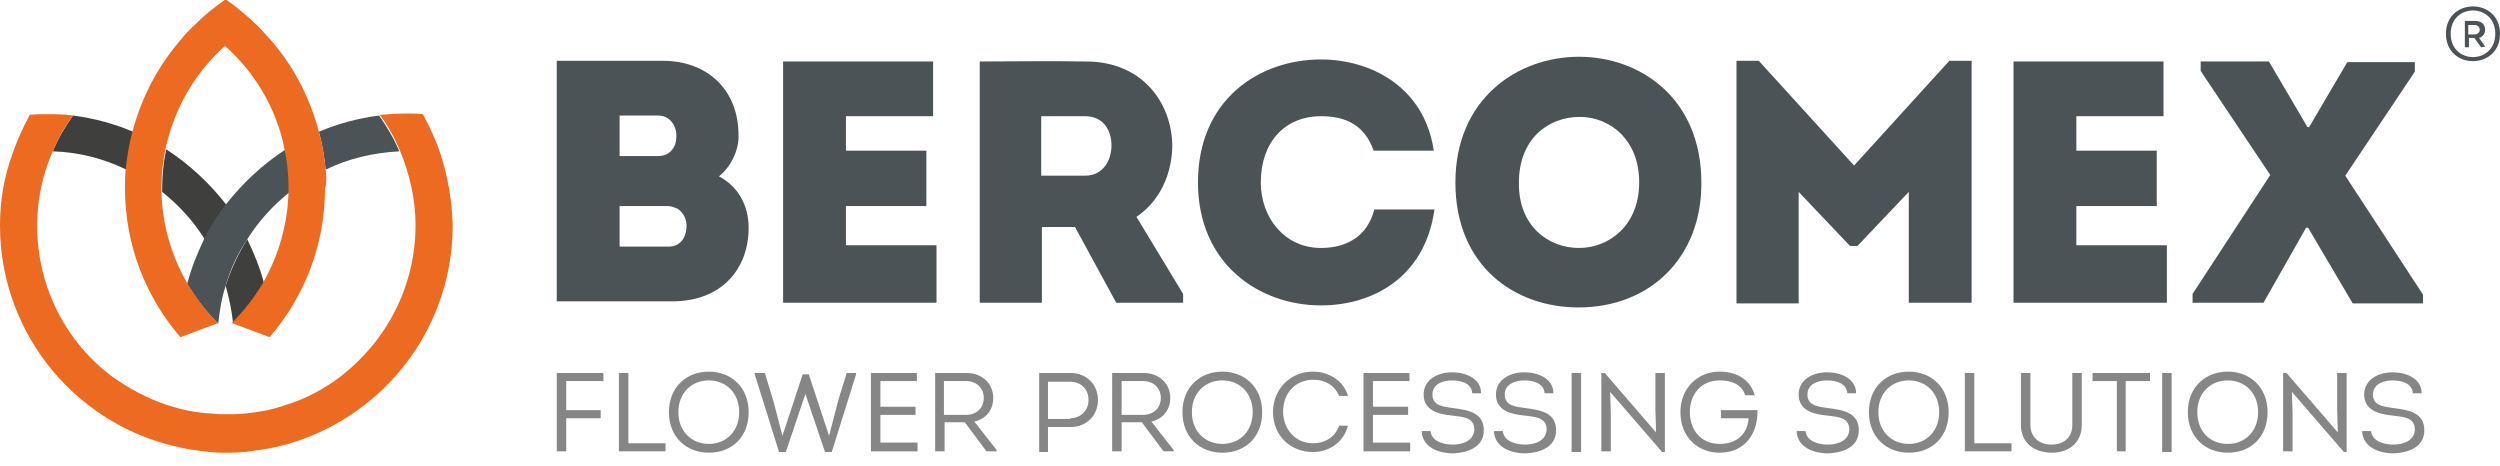 <svg xmlns="http://www.w3.org/2000/svg" xmlns:xlink="http://www.w3.org/1999/xlink" id="Laag_1" x="0px" y="0px" viewBox="0 0 370 69" style="enable-background:new 0 0 370 69;" xml:space="preserve"><style type="text/css">	.st0{fill:#4B5356;}	.st1{fill:#3C4342;}	.st2{fill:#3F3F3E;}	.st3{fill:#48514F;}	.st4{fill:#EC6B21;}	.st5{fill:#868686;}</style><g>	<path class="st0" d="M362,5c0-5.4,8-5.4,8,0C370,10.4,362,10.4,362,5z M369.3,5c0-4.6-6.6-4.6-6.6,0C362.7,9.6,369.3,9.6,369.3,5z   M367.8,6.9L367.8,6.9L367.2,7l-1-1.4h-0.8V7h-0.6V3.1h1.6c0.8,0,1.4,0.5,1.4,1.3c0,0.6-0.4,1.1-0.9,1.2L367.8,6.9z M365.3,5.1h0.9  c0.5,0,0.8-0.3,0.8-0.7c0-0.4-0.3-0.7-0.8-0.7h-0.9V5.1z"></path>	<path class="st1" d="M34.5,47.9"></path>	<g>		<path class="st2" d="M36.6,35.4c-1.3,2.1-2.4,4.4-3.2,6.9c0.5,1.8,0.9,3.6,1.1,5.6c1.8-1.7,3.3-3.7,4.6-5.9   C38.5,39.7,37.6,37.5,36.6,35.4z"></path>		<path class="st2" d="M7.8,22.4c3.9,0.1,7.6,1.1,10.9,2.7c0.2-1.9,0.5-3.8,1-5.6c-2.8-1.2-5.8-2-8.9-2.4   C9.6,18.8,8.6,20.5,7.8,22.4z"></path>		<path class="st2" d="M24.6,22.1C24.2,24,24,25.9,24,27.9c0,0.2,0,0.4,0,0.5c2.5,2,4.6,4.3,6.3,7c0.9-1.8,2-3.5,3.2-5.1   C31,27.1,28,24.3,24.6,22.1z"></path>	</g>	<path class="st3" d="M40.1,50"></path>	<g>		<path class="st0" d="M56.1,17.1c-3.1,0.4-6.1,1.2-8.9,2.4c0.5,1.8,0.8,3.7,1,5.6c3.3-1.6,7-2.5,10.9-2.7   C58.3,20.5,57.3,18.8,56.1,17.1z"></path>		<path class="st0" d="M33.4,30.3c-1.2,1.6-2.3,3.3-3.2,5.1c-1,2.1-1.9,4.3-2.5,6.6c1.3,2.2,2.8,4.1,4.6,5.9   c0.2-1.9,0.5-3.8,1.1-5.6c0.7-2.5,1.8-4.8,3.2-6.9c1.7-2.7,3.8-5,6.3-7c0-0.2,0-0.4,0-0.5c0-2-0.2-3.9-0.6-5.8   C38.9,24.3,35.9,27.1,33.4,30.3z"></path>	</g>	<path class="st4" d="M48.2,25.1c-0.2-1.9-0.5-3.8-1-5.6c-1.3-4.9-3.6-9.4-6.8-13.2c-0.8-0.9-1.6-1.8-2.5-2.7  c-1.4-1.3-2.9-2.6-4.5-3.7c-1.6,1.1-3.1,2.3-4.5,3.7c-0.9,0.8-1.7,1.7-2.5,2.7c-3.2,3.8-5.5,8.3-6.8,13.2c-0.5,1.8-0.8,3.7-1,5.6  c-0.1,0.9-0.1,1.9-0.1,2.8c0,8.4,3.1,16.1,8.2,22l5.6-2.1c-1.8-1.7-3.3-3.7-4.6-5.9c-2.3-4-3.7-8.6-3.8-13.6c0-0.2,0-0.4,0-0.5  c0-2,0.2-3.9,0.6-5.8c1.3-6,4.4-11.3,8.8-15.2c4.4,3.9,7.6,9.2,8.8,15.2c0.4,1.9,0.6,3.8,0.6,5.8c0,0.2,0,0.4,0,0.5  c-0.1,4.9-1.5,9.6-3.8,13.6c-1.3,2.2-2.8,4.1-4.6,5.9l5.6,2.1c5.1-5.9,8.2-13.6,8.2-22C48.4,27,48.3,26,48.2,25.1z"></path>	<path class="st4" d="M65.2,22.8c-0.7-2.1-1.6-4-2.6-5.9c-0.8-0.1-1.6-0.1-2.4-0.1c-1.4,0-2.7,0.1-4,0.2c1.2,1.6,2.2,3.4,3,5.3  c1.4,3.4,2.3,7.1,2.3,11c0,9.2-4.4,17.3-11.2,22.5c-2.4,1.8-5,3.2-7.9,4.1c-1.2,0.4-2.5,0.8-3.9,1c-1.3,0.2-2.6,0.4-3.9,0.4  c-0.4,0-0.7,0-1.1,0c-0.4,0-0.7,0-1.1,0c-1.3-0.1-2.6-0.2-3.9-0.4c-1.3-0.2-2.6-0.6-3.9-1c-2.9-1-5.5-2.4-7.9-4.1  C9.9,50.8,5.5,42.6,5.5,33.4c0-3.9,0.8-7.6,2.3-11c0.8-1.9,1.8-3.7,3-5.3c-1.3-0.2-2.7-0.2-4-0.2c-0.8,0-1.6,0-2.4,0.1  c-1,1.9-1.9,3.8-2.6,5.9C0.6,26.2,0,29.7,0,33.4c0,8.2,3,15.8,7.9,21.6c2.1,2.5,4.5,4.6,7.2,6.4c4.2,2.8,9.1,4.6,14.3,5.3  c0.6,0.1,1.1,0.1,1.7,0.2c0.8,0.1,1.6,0.1,2.4,0.1c0.8,0,1.6,0,2.4-0.1c0.6,0,1.1-0.1,1.7-0.2c5.2-0.6,10.1-2.5,14.3-5.3  c2.7-1.8,5.1-3.9,7.2-6.4c4.9-5.8,7.9-13.4,7.9-21.6C66.9,29.7,66.3,26.2,65.2,22.8z"></path>	<g>		<path class="st0" d="M106.4,26.1c2.9,1.5,4.4,4.4,4.4,7.6c0,6.1-4,10.9-11.3,10.9H82.4V9h15.7c6.6,0,11.2,4.3,11.2,11   C109.4,22.1,108.2,24.7,106.4,26.1z M91.7,17.1v6h5.7c1.8,0,2.7-1.4,2.7-2.8c0.1-1.6-0.9-3.2-2.7-3.2H91.7z M91.7,30.6v5.9h7.2   c1.8,0,2.6-1.3,2.7-2.8c0.1-1.1-0.4-2.2-1.3-2.8c-0.5-0.2-0.9-0.4-1.5-0.4H91.7z"></path>		<path class="st0" d="M138.1,17.2h-12.9v5.1h11.9v8.2h-11.9v5.8h13.4v8.5h-22.7V9.1h22.2V17.2z"></path>		<path class="st0" d="M175.1,43.5v1.3h-9.9l-6.1-11.2h-4.9v11.2H145V9.1c5.3,0,10.4-0.1,15.7,0c8.6,0,12.8,6.4,12.8,12.6   c-0.1,4.1-1.8,8-5.3,10.4L175.1,43.5z M160.6,26c2.6,0,3.9-2.2,3.9-4.5c0-2.2-1.2-4.3-3.9-4.3h-6.5V26H160.6z"></path>		<path class="st0" d="M195.5,8.8c7.3,0,15.3,4,16.7,13.5h-8.9c-1.3-3.7-4-5.1-7.8-5.1c-5.4,0-8.9,3.9-8.9,9.8   c0,5.2,3.5,9.7,8.9,9.7c3.9,0,6.9-1.8,7.9-5.7h8.9c-1.4,10.1-9.2,14.2-16.8,14.2c-9.1,0-18.2-6.1-18.2-18.2   C177.3,14.7,186.4,8.8,195.5,8.8z"></path>		<path class="st0" d="M233.6,45.5c-9.4,0-18.2-6.1-18.2-18.5c0-12.3,9.1-18.6,18.3-18.6c9.1,0,18.1,6.2,18.1,18.6   C251.9,37.9,244.4,45.5,233.6,45.5z M233.7,36.7c4.4,0,8.9-3.3,8.9-9.7c0-6.4-4.4-9.7-8.8-9.7c-4.6,0-9,3.2-9,9.7   C224.7,33.4,229.1,36.7,233.7,36.7z"></path>		<path class="st0" d="M288.5,9h3.3v35.8h-9.3V28.4l-7.6,8h-1.1l-7.6-8v16.5H257V9h3.3l14.1,15.5L288.5,9z"></path>		<path class="st0" d="M320.2,17.2h-12.9v5.1h11.9v8.2h-11.9v5.8h13.4v8.5h-22.7V9.1h22.2V17.2z"></path>		<path class="st0" d="M341.7,18.9l5.7-9.7h10v1.4l-10.3,15.4l11.5,17.6v1.3h-10.4l-6.6-11.2h-0.3L335,44.8h-10.5v-1.3l11.5-17.6   l-10.3-15.4V9.1h10.1l5.7,9.7H341.7z"></path>	</g>	<path class="st5" d="M88.9,61.9h-5.1v4.9h-1.4V55.2h6.9v1.2h-5.5v4.3h5.1V61.9z"></path>	<path class="st5" d="M93,65.6h5.5v1.2h-6.9V55.2H93V65.6z"></path>	<path class="st5" d="M104.9,67c-3.3,0-5.9-2.3-5.9-6c0-3.7,2.6-6,5.9-6c3.3,0,5.9,2.3,5.9,6C110.8,64.6,108.4,67,104.9,67z   M104.9,65.7c2.6,0,4.5-1.9,4.5-4.7c0-2.8-1.9-4.7-4.5-4.7c-2.5,0-4.5,1.8-4.5,4.7C100.4,63.9,102.4,65.7,104.9,65.7z"></path>	<path class="st5" d="M119.7,55.4l3,9.1h0l1.3-5c0.4-1.5,0.9-2.8,1.3-4.3h1.4v0.2l-3.6,11.5h-1l-2.9-8.6h0l-2.9,8.6h-1l-3.6-11.5  v-0.2h1.5l1.3,4.3l1.3,5h0l3-9.1H119.7z"></path>	<path class="st5" d="M135.7,56.4h-5.4v3.8h5.2v1.2h-5.2v4.1h5.5v1.3h-6.9V55.2h6.8V56.4z"></path>	<path class="st5" d="M147.5,66.6v0.2H146l-3.2-4.3h-3v4.3h-1.4V55.2h4.6c2.4,0,4,1.6,4,3.7c0,1.8-1.1,3.1-2.8,3.5L147.5,66.6z   M143,61.4c1.5,0,2.6-1,2.6-2.5c0-1.5-1.1-2.5-2.6-2.5h-3.3v5H143z"></path>	<path class="st5" d="M153.8,66.8V55.2h4.6c2.5,0,4.1,1.8,4.1,4c0,2.2-1.6,4-4.1,4h-3.3v3.7H153.8z M158.4,61.9  c1.5,0,2.7-1.1,2.7-2.7c0-1.6-1.1-2.7-2.7-2.7h-3.3v5.5H158.4z"></path>	<path class="st5" d="M173.7,66.6v0.2h-1.5l-3.2-4.3h-3v4.3h-1.4V55.2h4.6c2.4,0,4,1.6,4,3.7c0,1.8-1.1,3.1-2.8,3.5L173.7,66.6z   M169.2,61.4c1.5,0,2.6-1,2.6-2.5c0-1.5-1.1-2.5-2.6-2.5H166v5H169.2z"></path>	<path class="st5" d="M180.9,67c-3.3,0-5.9-2.3-5.9-6c0-3.7,2.6-6,5.9-6c3.3,0,5.9,2.3,5.9,6C186.8,64.6,184.4,67,180.9,67z   M180.9,65.7c2.6,0,4.5-1.9,4.5-4.7c0-2.8-1.9-4.7-4.5-4.7c-2.5,0-4.5,1.8-4.5,4.7C176.4,63.9,178.4,65.7,180.9,65.7z"></path>	<path class="st5" d="M194.3,55c2.2,0,4.5,1.2,5.2,3.6h-1.3c-0.7-1.6-2.1-2.4-3.8-2.4c-2.7,0-4.5,2-4.5,4.7c0,2.6,1.8,4.7,4.4,4.7  c1.8,0,3.3-0.9,3.9-2.6h1.3c-0.7,2.6-2.9,3.9-5.2,3.9c-3.2,0-5.9-2.3-5.9-6C188.5,57.4,191.1,55,194.3,55z"></path>	<path class="st5" d="M208.6,56.4h-5.4v3.8h5.2v1.2h-5.2v4.1h5.5v1.3h-6.9V55.2h6.8V56.4z"></path>	<path class="st5" d="M211.7,63.7c0.1,1.6,1.9,2.1,3.3,2.1c1.4,0,3.1-0.5,3.2-2.2c0-1.9-1.8-1.9-3.3-2.1c-2.1-0.2-4.2-0.8-4.2-3.1  c0-2.3,2.2-3.3,4.2-3.3c2,0,4.3,0.9,4.3,3.1h-1.3c-0.1-1.5-1.7-1.9-3-1.9c-1.3,0-2.9,0.5-2.9,2.1c0,1.7,1.7,1.8,3.1,2  c2.3,0.3,4.5,0.7,4.5,3.3c0,2.5-2.4,3.3-4.5,3.4c-2.2,0-4.6-0.9-4.7-3.3H211.7z"></path>	<path class="st5" d="M222.4,63.7c0.1,1.6,1.9,2.1,3.3,2.1c1.4,0,3.1-0.5,3.2-2.2c0-1.9-1.8-1.9-3.3-2.1c-2.1-0.2-4.2-0.8-4.2-3.1  c0-2.3,2.2-3.3,4.2-3.3c2,0,4.3,0.9,4.3,3.1h-1.3c-0.1-1.5-1.7-1.9-3-1.9c-1.3,0-2.9,0.5-2.9,2.1c0,1.7,1.7,1.8,3.1,2  c2.3,0.3,4.5,0.7,4.5,3.3c0,2.5-2.4,3.3-4.5,3.4c-2.2,0-4.6-0.9-4.7-3.3H222.4z"></path>	<path class="st5" d="M238.3,58l0.1,3.2v5.6h-1.4V55.2h0.5l7.6,8.8l-0.1-3.3v-5.5h1.4v11.7h-0.4L238.3,58z"></path>	<path class="st5" d="M254.5,55c2.3,0,4.5,1,5.2,3.5h-1.4c-0.6-1.7-2.1-2.2-3.8-2.2c-2.7,0-4.4,2-4.4,4.7c0,2.7,1.7,4.7,4.4,4.7  c2.4,0,4.1-1.3,4.3-3.8h-4.1v-1.2h5.4c0.1,3.4-1.8,6.3-5.6,6.3c-3.3,0-5.8-2.4-5.8-6S251.3,55,254.5,55z"></path>	<path class="st5" d="M267.2,63.7c0.1,1.6,1.9,2.1,3.3,2.1c1.4,0,3.1-0.5,3.2-2.2c0-1.9-1.8-1.9-3.3-2.1c-2.1-0.2-4.2-0.8-4.2-3.1  c0-2.3,2.2-3.3,4.2-3.3c2,0,4.3,0.9,4.3,3.1h-1.3c-0.1-1.5-1.7-1.9-3-1.9c-1.3,0-2.9,0.5-2.9,2.1c0,1.7,1.7,1.8,3.1,2  c2.3,0.3,4.5,0.7,4.5,3.3c0,2.5-2.4,3.3-4.5,3.4c-2.2,0-4.6-0.9-4.7-3.3H267.2z"></path>	<path class="st5" d="M282.5,67c-3.3,0-5.9-2.3-5.9-6c0-3.7,2.6-6,5.9-6c3.3,0,5.9,2.3,5.9,6C288.4,64.6,286,67,282.5,67z   M282.5,65.7c2.6,0,4.5-1.9,4.5-4.7c0-2.8-1.9-4.7-4.5-4.7c-2.5,0-4.5,1.8-4.5,4.7C278,63.9,280,65.7,282.5,65.7z"></path>	<path class="st5" d="M292.2,65.6h5.5v1.2h-6.9V55.2h1.4V65.6z"></path>	<path class="st5" d="M299.1,62.9v-7.7h1.4v7.7c0,1.8,1.3,2.9,3.1,2.9c1.8,0,3.1-1,3.1-2.9v-7.7h1.4v7.7c0,2.6-1.9,4.1-4.4,4.1  C301,67,299.1,65.5,299.1,62.9z"></path>	<path class="st5" d="M309.7,56.4v-1.2h8.5v1.2h-3.6v10.4h-1.3V56.4H309.7z"></path>	<path class="st5" d="M329.7,67c-3.3,0-5.9-2.3-5.9-6c0-3.7,2.6-6,5.9-6c3.3,0,5.9,2.3,5.9,6C335.6,64.6,333.2,67,329.7,67z   M329.7,65.7c2.6,0,4.5-1.9,4.5-4.7c0-2.8-1.9-4.7-4.5-4.7c-2.5,0-4.5,1.8-4.5,4.7C325.2,63.9,327.1,65.7,329.7,65.7z"></path>	<path class="st5" d="M339.2,58l0.1,3.2v5.6h-1.4V55.2h0.5L346,64l-0.1-3.3v-5.5h1.4v11.7h-0.4L339.2,58z"></path>	<path class="st5" d="M350.9,63.7c0.1,1.6,1.9,2.1,3.3,2.1c1.4,0,3.1-0.5,3.2-2.2c0-1.9-1.8-1.9-3.3-2.1c-2.1-0.2-4.2-0.8-4.2-3.1  c0-2.3,2.2-3.3,4.2-3.3c2,0,4.3,0.9,4.3,3.1h-1.3c-0.1-1.5-1.7-1.9-3-1.9c-1.3,0-2.9,0.5-2.9,2.1c0,1.7,1.7,1.8,3.1,2  c2.3,0.3,4.5,0.7,4.5,3.3c0,2.5-2.4,3.3-4.5,3.4c-2.2,0-4.6-0.9-4.7-3.3H350.9z"></path>	<rect x="232.6" y="55.2" class="st5" width="1.4" height="11.7"></rect>	<rect x="320" y="55.2" class="st5" width="1.4" height="11.7"></rect></g></svg>